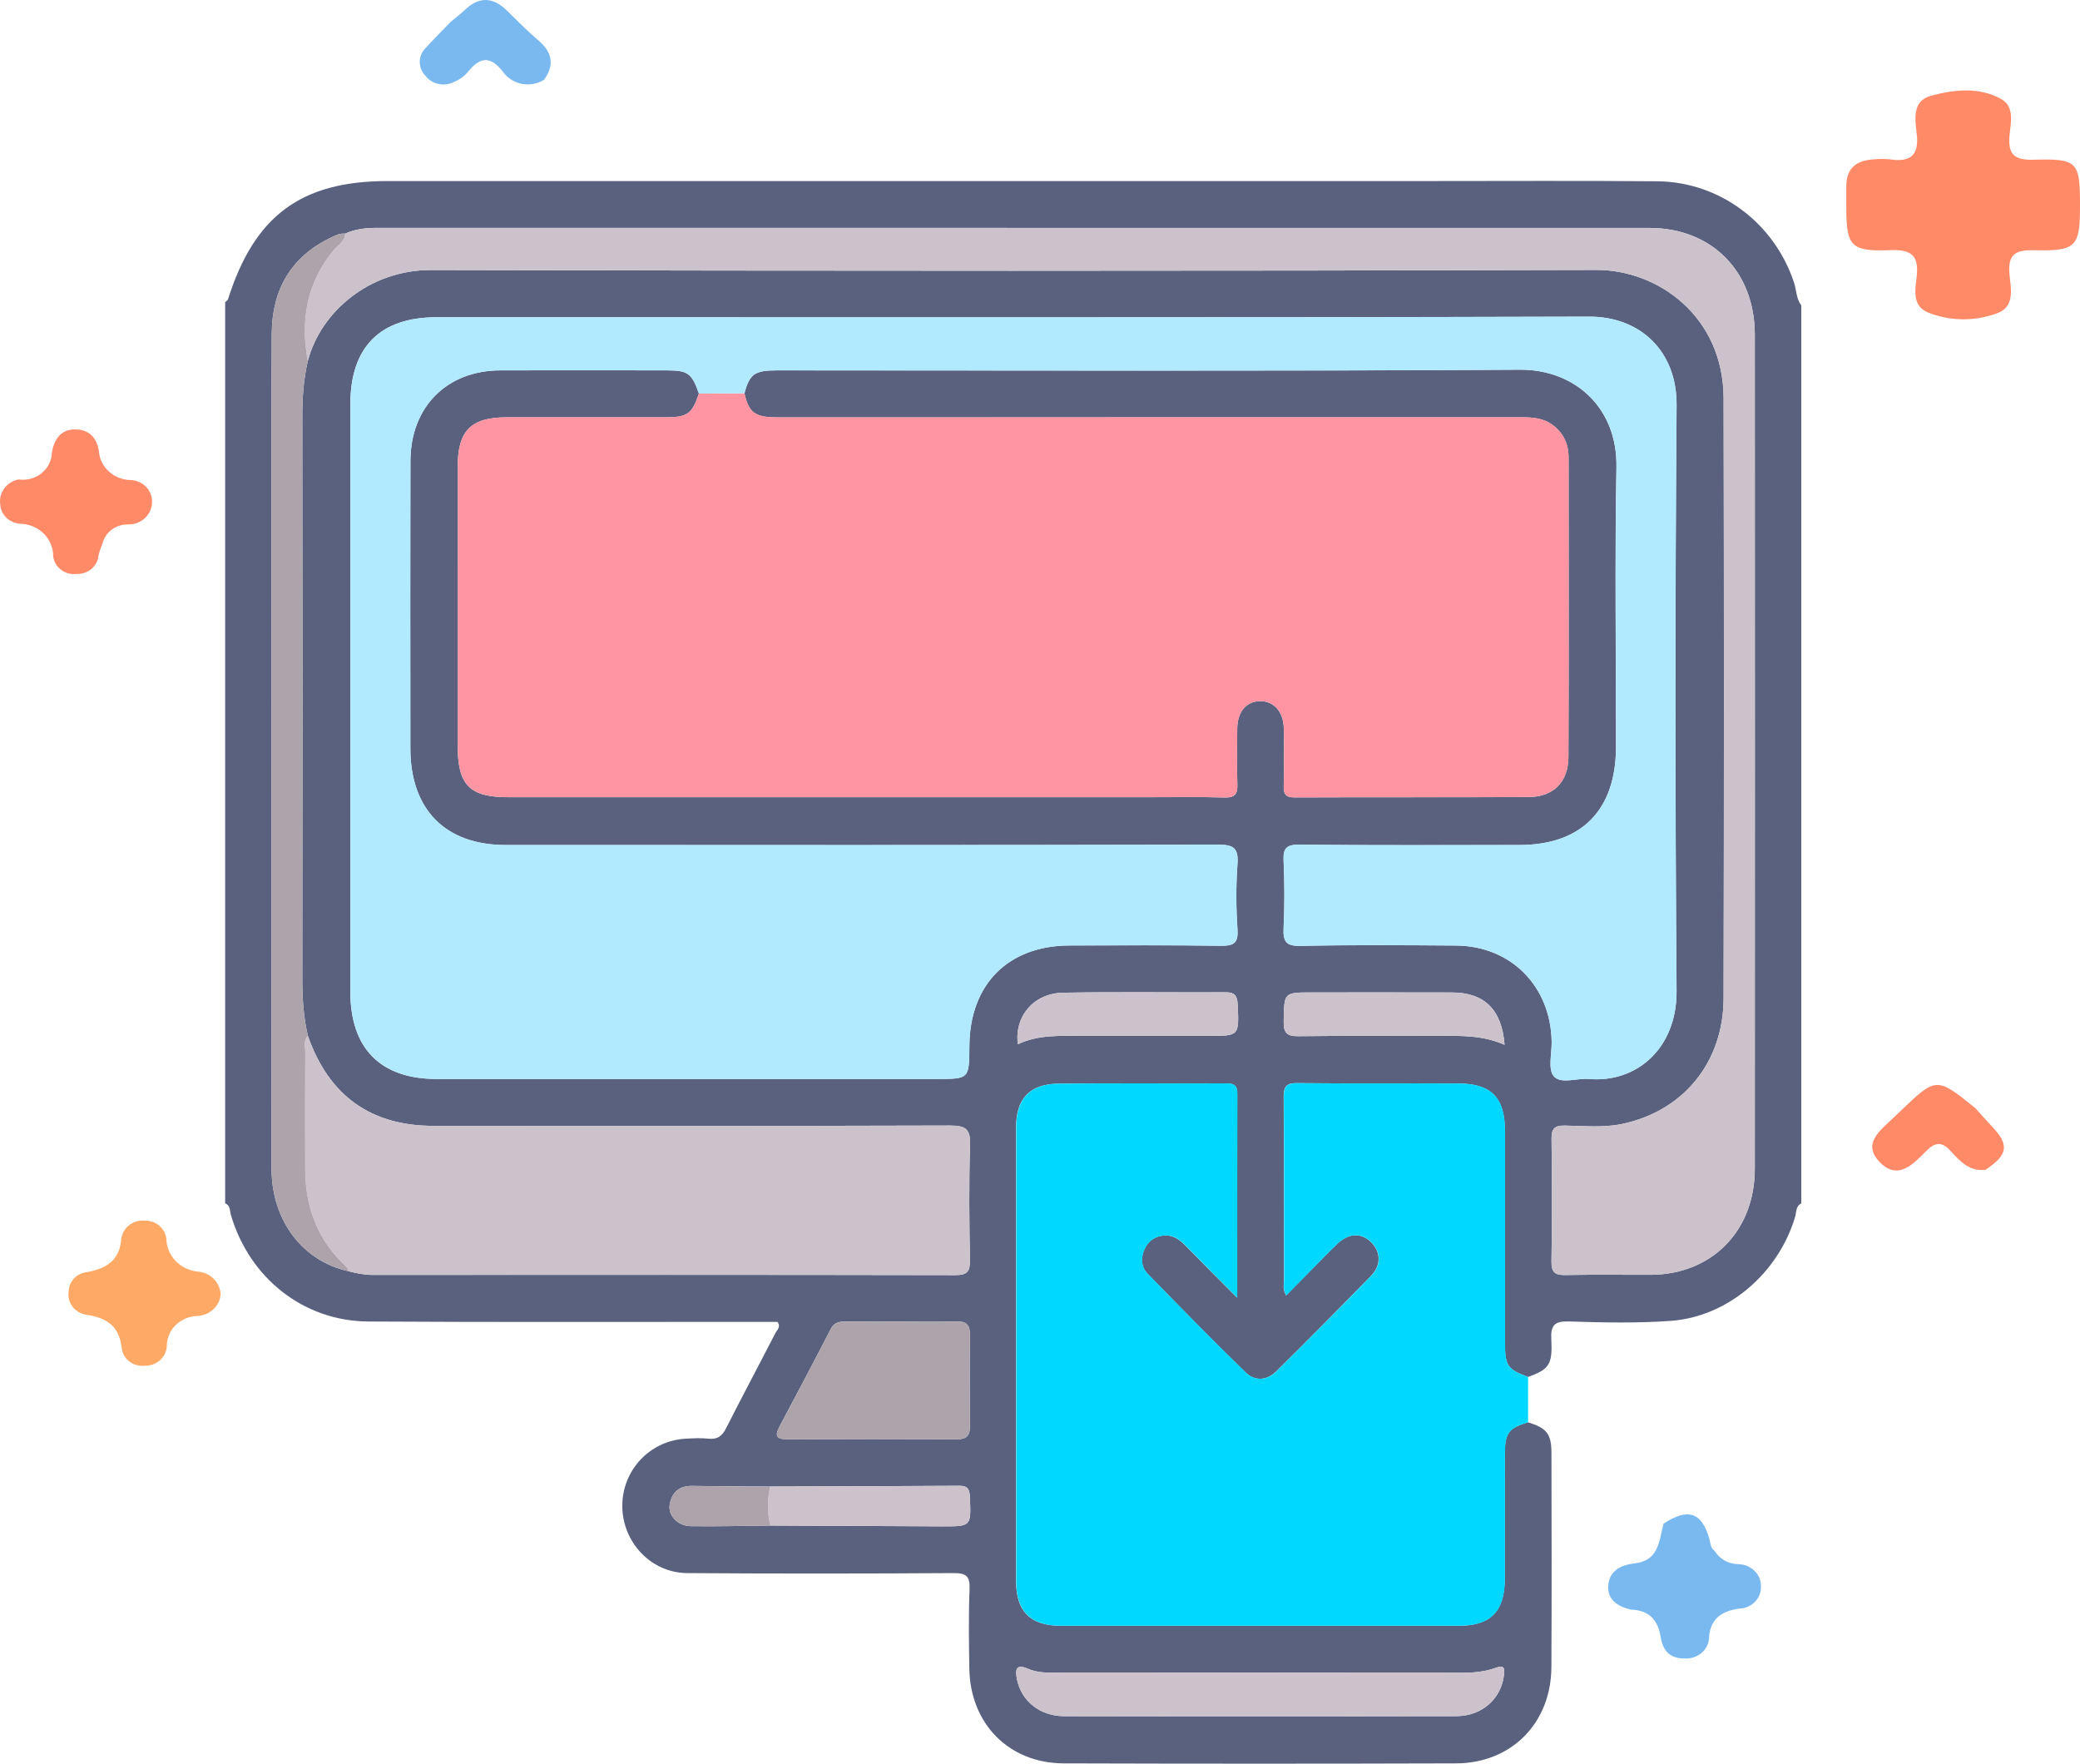 <svg width="92" height="78" viewBox="0 0 92 78" fill="none" xmlns="http://www.w3.org/2000/svg">
<path d="M72.136 71.188C71.553 71.051 71.093 70.751 71.134 70.136C71.177 69.493 71.651 69.218 72.309 69.142C73.396 69.015 73.377 68.117 73.583 67.385C74.663 66.675 75.279 66.881 75.61 68.075C75.661 68.258 75.651 68.46 75.835 68.586C75.946 68.77 76.106 68.921 76.299 69.026C76.492 69.13 76.711 69.183 76.932 69.18C77.194 69.193 77.44 69.303 77.618 69.486C77.797 69.67 77.893 69.912 77.887 70.162C77.892 70.286 77.872 70.41 77.827 70.526C77.782 70.642 77.714 70.749 77.626 70.84C77.538 70.93 77.432 71.004 77.314 71.056C77.197 71.108 77.069 71.137 76.94 71.141C76.186 71.246 75.677 71.555 75.595 72.363C75.599 72.495 75.574 72.626 75.522 72.748C75.47 72.871 75.393 72.981 75.294 73.074C75.195 73.166 75.078 73.239 74.949 73.286C74.82 73.333 74.682 73.355 74.544 73.349C73.853 73.366 73.548 72.99 73.456 72.413C73.338 71.672 72.966 71.213 72.136 71.188Z" fill="#79B9EF"/>
<path d="M87.824 51.735C87.095 51.824 86.686 51.347 86.28 50.906C85.889 50.479 85.595 50.506 85.194 50.91C84.629 51.479 83.95 52.233 83.137 51.391C82.34 50.568 83.186 49.981 83.761 49.425C83.858 49.331 83.956 49.239 84.053 49.146C85.648 47.621 85.648 47.621 87.369 49.007C87.61 49.274 87.846 49.546 88.094 49.807C88.883 50.634 88.824 51.063 87.824 51.735Z" fill="#FF8A68"/>
<path d="M9.759 57.242C9.74 57.492 9.627 57.727 9.44 57.904C9.253 58.081 9.005 58.187 8.743 58.202C8.378 58.208 8.03 58.352 7.774 58.601C7.519 58.851 7.376 59.186 7.378 59.535C7.368 59.769 7.263 59.989 7.086 60.151C6.908 60.312 6.672 60.401 6.427 60.399C6.306 60.415 6.182 60.408 6.063 60.379C5.945 60.349 5.834 60.297 5.736 60.225C5.639 60.154 5.558 60.064 5.497 59.962C5.437 59.86 5.399 59.748 5.384 59.632C5.282 58.667 4.757 58.287 3.812 58.147C3.568 58.108 3.351 57.979 3.206 57.788C3.061 57.597 3 57.36 3.037 57.127C3.038 56.911 3.123 56.703 3.275 56.542C3.427 56.382 3.635 56.281 3.86 56.259C4.718 56.101 5.293 55.733 5.364 54.797C5.391 54.562 5.512 54.347 5.701 54.195C5.891 54.043 6.135 53.967 6.381 53.982C6.627 53.973 6.868 54.055 7.05 54.213C7.233 54.37 7.344 54.589 7.36 54.824C7.375 55.188 7.53 55.535 7.796 55.796C8.061 56.058 8.419 56.217 8.8 56.243C9.057 56.276 9.294 56.394 9.469 56.576C9.644 56.759 9.747 56.994 9.759 57.242Z" fill="#FEAA66"/>
<path d="M19.941 0.962C20.147 0.789 20.364 0.627 20.557 0.442C21.197 -0.172 21.812 -0.132 22.429 0.474C22.884 0.921 23.332 1.379 23.819 1.793C24.435 2.317 24.531 2.879 24.065 3.527C23.921 3.618 23.759 3.68 23.589 3.711C23.419 3.742 23.245 3.741 23.075 3.708C22.906 3.674 22.745 3.609 22.602 3.516C22.459 3.423 22.337 3.304 22.242 3.166C21.658 2.424 21.199 2.547 20.68 3.2C20.529 3.378 20.334 3.518 20.114 3.609C19.904 3.725 19.656 3.764 19.418 3.717C19.18 3.67 18.968 3.542 18.823 3.356C18.656 3.187 18.564 2.963 18.567 2.731C18.569 2.499 18.666 2.276 18.837 2.111C19.191 1.718 19.572 1.345 19.941 0.962Z" fill="#79B9EF"/>
<path d="M0.822 21.204C1.001 21.23 1.184 21.219 1.358 21.172C1.533 21.125 1.695 21.044 1.834 20.933C1.973 20.823 2.086 20.685 2.165 20.529C2.245 20.374 2.289 20.204 2.294 20.032C2.383 19.458 2.667 18.994 3.315 18.992C3.93 18.99 4.29 19.351 4.376 19.976C4.404 20.307 4.558 20.617 4.809 20.847C5.059 21.078 5.389 21.214 5.736 21.23C5.866 21.23 5.995 21.255 6.114 21.302C6.234 21.349 6.343 21.419 6.435 21.507C6.527 21.595 6.599 21.699 6.649 21.813C6.698 21.928 6.724 22.05 6.724 22.174C6.728 22.307 6.704 22.439 6.654 22.562C6.604 22.686 6.529 22.799 6.432 22.894C6.336 22.989 6.22 23.065 6.092 23.116C5.964 23.168 5.827 23.195 5.688 23.195C5.429 23.184 5.175 23.259 4.967 23.406C4.759 23.553 4.61 23.764 4.545 24.003C4.47 24.183 4.407 24.368 4.357 24.557C4.34 24.789 4.228 25.005 4.046 25.16C3.864 25.314 3.626 25.395 3.382 25.384C3.261 25.398 3.138 25.389 3.021 25.357C2.903 25.325 2.793 25.271 2.698 25.199C2.602 25.126 2.522 25.037 2.463 24.934C2.404 24.832 2.367 24.72 2.353 24.605C2.355 24.416 2.318 24.229 2.244 24.055C2.17 23.88 2.061 23.721 1.922 23.587C1.784 23.453 1.619 23.347 1.437 23.274C1.255 23.201 1.06 23.163 0.863 23.162C0.636 23.14 0.425 23.041 0.269 22.883C0.112 22.725 0.02 22.519 0.01 22.302C-0.026 22.054 0.038 21.803 0.189 21.599C0.339 21.396 0.566 21.254 0.822 21.204Z" fill="#FF8A68"/>
<path d="M92 9.089C92 10.912 91.837 11.113 89.985 11.067C89.147 11.046 88.811 11.244 88.878 12.092C88.93 12.739 89.174 13.603 88.257 13.882C87.279 14.226 86.201 14.199 85.243 13.807C84.552 13.494 84.72 12.773 84.779 12.211C84.873 11.315 84.56 11.025 83.6 11.064C81.87 11.134 81.665 10.882 81.664 9.213C81.664 8.885 81.667 8.557 81.664 8.228C81.66 7.457 82.096 7.094 82.868 7.048C83.107 7.024 83.349 7.024 83.588 7.048C84.523 7.186 84.883 6.85 84.78 5.931C84.709 5.301 84.556 4.467 85.405 4.236C86.413 3.962 87.524 3.837 88.495 4.368C89.137 4.719 88.927 5.441 88.882 6.003C88.819 6.8 89.058 7.089 89.948 7.064C91.904 7.01 92 7.151 92 9.089Z" fill="#FF8A68"/>
<path d="M79.672 13.505C79.672 26.743 79.672 39.983 79.672 53.222C79.423 53.34 79.463 53.598 79.403 53.803C78.669 56.3 76.43 58.237 73.898 58.418C72.411 58.524 70.911 58.494 69.42 58.444C68.761 58.422 68.579 58.597 68.615 59.259C68.675 60.363 68.505 60.562 67.587 60.899C66.671 60.558 66.566 60.407 66.564 59.384C66.563 56.269 66.566 53.154 66.563 50.039C66.562 48.553 65.972 47.929 64.514 47.92C62.131 47.905 59.748 47.929 57.365 47.903C56.864 47.898 56.775 48.079 56.777 48.535C56.796 51.215 56.784 53.895 56.791 56.575C56.791 56.791 56.723 57.02 56.886 57.294C57.269 56.905 57.63 56.537 57.992 56.17C58.377 55.781 58.753 55.383 59.151 55.007C59.663 54.522 60.223 54.511 60.659 54.951C61.072 55.367 61.095 55.961 60.644 56.424C59.262 57.846 57.864 59.252 56.455 60.648C56.043 61.057 55.504 61.099 55.1 60.706C53.629 59.277 52.196 57.809 50.763 56.34C50.472 56.04 50.442 55.645 50.617 55.252C50.794 54.854 51.12 54.658 51.53 54.64C51.918 54.622 52.205 54.854 52.468 55.124C53.175 55.847 53.891 56.56 54.717 57.393C54.717 54.258 54.712 51.31 54.724 48.364C54.725 47.973 54.546 47.913 54.224 47.914C51.75 47.921 49.278 47.899 46.804 47.928C45.54 47.942 44.941 48.596 44.94 49.863C44.937 56.55 44.937 63.239 44.94 69.926C44.94 71.265 45.573 71.901 46.9 71.901C52.777 71.904 58.655 71.904 64.531 71.901C65.93 71.901 66.551 71.266 66.556 69.833C66.563 67.978 66.555 66.122 66.559 64.267C66.562 63.377 66.729 63.162 67.579 62.904C68.409 63.152 68.622 63.416 68.622 64.259C68.626 67.42 68.637 70.579 68.619 73.74C68.605 76.203 66.853 77.981 64.406 77.988C58.621 78.006 52.834 78.006 47.049 77.988C44.621 77.98 42.911 76.236 42.874 73.787C42.856 72.619 42.837 71.449 42.885 70.284C42.908 69.707 42.736 69.57 42.176 69.573C38.25 69.597 34.325 69.601 30.399 69.573C28.794 69.562 27.529 68.209 27.525 66.605C27.521 65.023 28.742 63.719 30.32 63.629C30.659 63.61 31.004 63.592 31.34 63.628C31.742 63.672 31.946 63.504 32.123 63.152C32.832 61.749 33.574 60.363 34.293 58.965C34.365 58.823 34.553 58.681 34.387 58.462C34.124 58.462 33.853 58.462 33.581 58.462C27.818 58.461 22.054 58.481 16.292 58.446C13.423 58.428 11.035 56.524 10.214 53.737C10.161 53.557 10.197 53.314 9.959 53.22C9.959 39.935 9.959 26.651 9.959 13.366C10.003 13.32 10.071 13.283 10.087 13.23C11.255 9.538 13.323 8.007 17.149 8.007C32.484 8.007 47.819 8.007 63.154 8.007C66.533 8.007 69.914 7.988 73.293 8.017C76.066 8.04 78.481 9.861 79.352 12.501C79.463 12.834 79.444 13.209 79.672 13.505ZM34.073 67.469C36.611 67.481 39.149 67.495 41.688 67.505C42.967 67.509 42.954 67.506 42.899 66.197C42.884 65.85 42.791 65.709 42.43 65.711C39.642 65.731 36.855 65.735 34.066 65.744C32.915 65.736 31.764 65.736 30.613 65.717C30.038 65.707 29.71 66.014 29.622 66.54C29.539 67.029 29.981 67.49 30.556 67.498C31.727 67.514 32.9 67.481 34.073 67.469ZM13.619 45.814C13.424 44.99 13.371 44.154 13.371 43.306C13.382 35.005 13.381 26.705 13.371 18.402C13.37 17.576 13.43 16.764 13.616 15.962C14.191 13.773 16.363 11.936 19.067 11.942C36.245 11.983 53.422 11.987 70.6 11.938C73.348 11.93 76.23 14.008 76.237 17.625C76.255 26.465 76.256 35.306 76.236 44.147C76.229 46.995 74.442 49.155 71.717 49.715C70.889 49.884 70.042 49.79 69.204 49.781C68.759 49.775 68.62 49.914 68.626 50.366C68.648 52.175 68.653 53.984 68.623 55.794C68.615 56.304 68.807 56.399 69.256 56.391C70.504 56.365 71.752 56.385 73.001 56.381C75.71 56.372 77.615 54.446 77.616 51.696C77.621 39.396 77.621 27.098 77.616 14.798C77.615 12.008 75.714 10.081 72.956 10.081C54.189 10.077 35.422 10.08 16.657 10.078C16.176 10.078 15.708 10.131 15.265 10.333C15.025 10.308 14.824 10.418 14.62 10.517C12.854 11.365 12.031 12.838 12.02 14.75C11.992 19.716 12.011 24.684 12.011 29.651C12.011 36.999 12.008 44.346 12.012 51.695C12.014 53.974 13.375 55.773 15.414 56.222C15.765 56.313 16.115 56.385 16.484 56.385C25.078 56.381 33.674 56.377 42.268 56.394C42.8 56.395 42.908 56.215 42.9 55.723C42.873 54.03 42.851 52.334 42.908 50.642C42.933 49.915 42.689 49.778 42.022 49.779C34.402 49.803 26.783 49.796 19.162 49.793C16.398 49.791 14.542 48.453 13.619 45.814ZM30.913 17.407C30.606 18.314 30.41 18.456 29.426 18.456C27.088 18.457 24.751 18.456 22.413 18.457C20.825 18.457 20.243 19.043 20.243 20.656C20.24 24.756 20.242 28.857 20.242 32.956C20.242 34.728 20.763 35.26 22.503 35.26C31.898 35.26 41.293 35.26 50.688 35.26C51.846 35.26 53.003 35.238 54.16 35.271C54.623 35.283 54.746 35.121 54.729 34.681C54.701 33.858 54.712 33.032 54.724 32.207C54.735 31.467 55.138 31.008 55.746 31.009C56.348 31.01 56.77 31.484 56.783 32.213C56.796 33.059 56.803 33.909 56.779 34.755C56.768 35.135 56.874 35.269 57.269 35.268C60.718 35.253 64.168 35.269 67.617 35.251C68.701 35.246 69.367 34.59 69.372 33.488C69.392 29.067 69.382 24.647 69.379 20.226C69.379 19.642 69.153 19.161 68.684 18.804C68.258 18.479 67.768 18.455 67.261 18.456C56.301 18.46 45.34 18.459 34.379 18.459C33.392 18.459 33.122 18.258 32.926 17.399C33.15 16.549 33.378 16.381 34.341 16.381C45.299 16.381 56.258 16.419 67.217 16.351C69.654 16.335 71.54 18.029 71.495 20.659C71.422 24.779 71.477 28.904 71.476 33.025C71.476 35.827 69.955 37.372 67.196 37.373C63.952 37.375 60.707 37.391 57.464 37.358C56.874 37.353 56.749 37.531 56.773 38.084C56.818 39.066 56.819 40.055 56.773 41.037C56.746 41.63 56.868 41.848 57.523 41.834C59.814 41.786 62.106 41.803 64.398 41.819C66.83 41.837 68.59 43.621 68.63 46.071C68.638 46.595 68.46 47.289 68.721 47.597C69.033 47.962 69.742 47.674 70.277 47.72C72.373 47.903 74.173 46.379 74.154 43.823C74.088 35.19 74.088 26.556 74.155 17.923C74.174 15.519 72.532 13.998 70.284 14.005C53.29 14.054 36.296 14.031 19.304 14.032C16.802 14.032 15.494 15.356 15.494 17.889C15.492 26.545 15.492 35.2 15.494 43.857C15.494 46.371 16.83 47.72 19.31 47.72C26.685 47.722 34.058 47.72 41.432 47.72C42.867 47.72 42.867 47.72 42.875 46.265C42.89 43.536 44.59 41.823 47.303 41.816C49.527 41.811 51.75 41.796 53.974 41.829C54.54 41.837 54.777 41.744 54.733 41.098C54.668 40.14 54.664 39.171 54.733 38.214C54.785 37.501 54.554 37.357 53.876 37.358C43.371 37.382 32.866 37.376 22.362 37.373C19.692 37.373 18.149 35.804 18.149 33.096C18.148 28.86 18.141 24.624 18.152 20.387C18.159 17.993 19.765 16.386 22.13 16.381C24.581 16.375 27.031 16.378 29.482 16.381C30.426 16.38 30.602 16.509 30.913 17.407ZM55.704 75.903C58.607 75.903 61.51 75.91 64.413 75.9C65.557 75.896 66.402 75.129 66.523 74.073C66.562 73.736 66.496 73.641 66.174 73.758C65.7 73.93 65.21 73.982 64.704 73.982C58.718 73.975 52.729 73.976 46.742 73.981C46.308 73.981 45.872 73.981 45.472 73.806C44.901 73.557 44.906 73.879 44.983 74.276C45.172 75.237 46.006 75.898 47.062 75.902C49.943 75.909 52.825 75.903 55.704 75.903ZM39.858 58.451C39.042 58.451 38.228 58.455 37.413 58.448C37.127 58.446 36.898 58.478 36.742 58.782C36.001 60.221 35.245 61.65 34.485 63.078C34.282 63.459 34.293 63.655 34.804 63.654C37.317 63.642 39.831 63.643 42.343 63.653C42.753 63.654 42.905 63.495 42.901 63.084C42.888 61.736 42.885 60.387 42.903 59.039C42.908 58.591 42.739 58.432 42.302 58.443C41.488 58.468 40.672 58.451 39.858 58.451ZM45.02 46.184C45.944 45.748 46.923 45.814 47.896 45.814C49.755 45.816 51.615 45.814 53.475 45.814C54.818 45.814 54.807 45.814 54.743 44.419C54.725 44.048 54.616 43.883 54.228 43.886C51.824 43.897 49.419 43.861 47.016 43.905C45.721 43.929 44.858 44.954 45.02 46.184ZM66.549 46.209C66.427 44.641 65.649 43.897 64.221 43.893C62.157 43.888 60.091 43.892 58.027 43.892C56.775 43.892 56.799 43.892 56.779 45.17C56.77 45.681 56.913 45.835 57.427 45.828C59.537 45.8 61.646 45.822 63.757 45.813C64.687 45.807 65.613 45.795 66.549 46.209Z" fill="#59617F"/>
<path d="M32.929 17.396C33.125 18.255 33.396 18.456 34.382 18.456C45.343 18.457 56.303 18.457 67.264 18.453C67.771 18.453 68.261 18.477 68.687 18.801C69.156 19.158 69.382 19.639 69.382 20.223C69.384 24.645 69.395 29.064 69.375 33.485C69.369 34.588 68.704 35.243 67.62 35.249C64.171 35.268 60.721 35.251 57.272 35.265C56.875 35.267 56.77 35.132 56.781 34.752C56.804 33.906 56.799 33.058 56.785 32.21C56.773 31.483 56.351 31.008 55.749 31.006C55.141 31.005 54.736 31.464 54.727 32.205C54.715 33.029 54.704 33.854 54.732 34.678C54.747 35.12 54.625 35.28 54.163 35.268C53.007 35.236 51.848 35.257 50.691 35.257C41.296 35.257 31.901 35.257 22.506 35.257C20.766 35.257 20.244 34.725 20.244 32.954C20.244 28.854 20.243 24.753 20.246 20.654C20.247 19.04 20.827 18.456 22.416 18.455C24.754 18.453 27.091 18.456 29.428 18.453C30.413 18.453 30.609 18.312 30.915 17.405C31.585 17.403 32.258 17.401 32.929 17.396Z" fill="#FF94A3"/>
<path d="M32.929 17.396C32.257 17.399 31.585 17.403 30.913 17.406C30.602 16.507 30.427 16.378 29.484 16.378C27.034 16.376 24.584 16.374 22.133 16.378C19.769 16.385 18.163 17.99 18.156 20.385C18.144 24.622 18.152 28.858 18.153 33.095C18.155 35.802 19.697 37.37 22.366 37.372C32.871 37.374 43.375 37.38 53.88 37.356C54.557 37.355 54.789 37.499 54.738 38.213C54.668 39.169 54.672 40.138 54.738 41.096C54.781 41.742 54.544 41.835 53.978 41.827C51.755 41.795 49.531 41.809 47.308 41.815C44.594 41.822 42.893 43.534 42.88 46.263C42.871 47.719 42.871 47.719 41.436 47.719C34.062 47.719 26.689 47.719 19.315 47.719C16.834 47.719 15.498 46.369 15.498 43.855C15.497 35.199 15.497 26.543 15.498 17.887C15.498 15.355 16.807 14.03 19.308 14.03C36.302 14.029 53.296 14.052 70.288 14.003C72.535 13.996 74.178 15.517 74.159 17.921C74.093 26.554 74.093 35.188 74.158 43.821C74.177 46.377 72.377 47.9 70.282 47.719C69.747 47.672 69.037 47.961 68.725 47.595C68.463 47.287 68.642 46.593 68.634 46.069C68.595 43.618 66.834 41.834 64.402 41.817C62.111 41.801 59.819 41.784 57.528 41.833C56.871 41.846 56.75 41.628 56.777 41.035C56.822 40.053 56.822 39.065 56.777 38.082C56.752 37.53 56.878 37.351 57.468 37.356C60.712 37.389 63.957 37.373 67.2 37.372C69.959 37.37 71.478 35.824 71.48 33.023C71.481 28.902 71.427 24.779 71.499 20.657C71.545 18.027 69.658 16.334 67.221 16.349C56.263 16.418 45.303 16.379 34.345 16.379C33.381 16.379 33.153 16.545 32.929 17.396Z" fill="#B1EAFF"/>
<path d="M67.589 60.899C67.589 61.567 67.588 62.236 67.588 62.904C66.738 63.162 66.57 63.377 66.568 64.267C66.562 66.123 66.57 67.978 66.565 69.833C66.559 71.267 65.939 71.9 64.54 71.901C58.664 71.903 52.786 71.904 46.909 71.901C45.581 71.901 44.948 71.264 44.948 69.927C44.946 63.239 44.946 56.55 44.948 49.863C44.948 48.596 45.547 47.942 46.812 47.928C49.285 47.901 51.759 47.923 54.233 47.914C54.554 47.913 54.734 47.975 54.733 48.364C54.721 51.31 54.726 54.258 54.726 57.393C53.899 56.56 53.183 55.847 52.477 55.124C52.212 54.855 51.926 54.622 51.538 54.64C51.129 54.658 50.803 54.856 50.626 55.252C50.452 55.645 50.48 56.041 50.772 56.34C52.203 57.809 53.638 59.277 55.108 60.706C55.513 61.099 56.052 61.057 56.463 60.649C57.871 59.252 59.27 57.845 60.653 56.424C61.104 55.961 61.079 55.367 60.668 54.951C60.231 54.51 59.671 54.522 59.159 55.007C58.762 55.382 58.386 55.781 58.001 56.17C57.638 56.537 57.276 56.905 56.895 57.294C56.731 57.022 56.8 56.791 56.8 56.575C56.794 53.895 56.805 51.215 56.786 48.536C56.783 48.081 56.872 47.898 57.374 47.903C59.757 47.93 62.14 47.905 64.523 47.92C65.981 47.93 66.57 48.553 66.572 50.039C66.575 53.155 66.572 56.269 66.573 59.384C66.568 60.407 66.672 60.557 67.589 60.899Z" fill="#00D8FF"/>
<path d="M15.265 10.332C15.708 10.13 16.176 10.078 16.657 10.078C35.424 10.079 54.19 10.077 72.956 10.081C75.714 10.081 77.615 12.009 77.617 14.797C77.621 27.098 77.621 39.396 77.617 51.696C77.615 54.446 75.712 56.37 73.001 56.381C71.752 56.385 70.504 56.365 69.256 56.391C68.807 56.4 68.615 56.304 68.623 55.794C68.652 53.986 68.648 52.176 68.626 50.366C68.621 49.914 68.759 49.775 69.205 49.78C70.042 49.79 70.889 49.885 71.717 49.714C74.443 49.155 76.229 46.995 76.236 44.147C76.256 35.306 76.256 26.465 76.237 17.624C76.231 14.007 73.348 11.929 70.6 11.938C53.422 11.987 36.245 11.983 19.067 11.942C16.363 11.936 14.191 13.772 13.616 15.961C13.276 14.146 13.57 12.485 14.778 11.041C14.962 10.822 15.265 10.681 15.265 10.332Z" fill="#CCC2CB"/>
<path d="M13.619 45.815C14.542 48.455 16.398 49.792 19.162 49.793C26.782 49.796 34.401 49.803 42.022 49.779C42.689 49.778 42.933 49.915 42.908 50.642C42.851 52.334 42.874 54.03 42.9 55.723C42.908 56.215 42.801 56.394 42.268 56.394C33.674 56.377 25.078 56.38 16.484 56.386C16.115 56.386 15.765 56.313 15.414 56.222C15.388 56.16 15.378 56.079 15.333 56.039C14.072 54.885 13.506 53.428 13.501 51.732C13.495 49.999 13.495 48.265 13.503 46.532C13.505 46.29 13.414 46.025 13.619 45.815Z" fill="#CCC2CB"/>
<path d="M13.618 45.815C13.413 46.025 13.504 46.29 13.502 46.531C13.494 48.264 13.494 49.998 13.5 51.731C13.505 53.427 14.072 54.884 15.332 56.038C15.377 56.079 15.387 56.159 15.413 56.221C13.373 55.772 12.013 53.972 12.011 51.694C12.007 44.346 12.01 36.998 12.01 29.65C12.01 24.683 11.991 19.715 12.02 14.749C12.031 12.836 12.853 11.362 14.619 10.516C14.823 10.418 15.025 10.307 15.264 10.332C15.264 10.681 14.961 10.821 14.777 11.041C13.57 12.485 13.276 14.147 13.615 15.961C13.43 16.763 13.37 17.576 13.37 18.401C13.38 26.702 13.38 35.003 13.37 43.305C13.37 44.154 13.424 44.989 13.618 45.815Z" fill="#ACA3AB"/>
<path d="M55.704 75.903C52.825 75.903 49.943 75.909 47.064 75.9C46.006 75.898 45.174 75.235 44.984 74.275C44.907 73.879 44.901 73.556 45.473 73.805C45.873 73.979 46.311 73.979 46.744 73.979C52.73 73.975 58.719 73.975 64.706 73.981C65.211 73.981 65.7 73.928 66.175 73.757C66.498 73.64 66.563 73.736 66.525 74.071C66.404 75.128 65.558 75.895 64.414 75.899C61.51 75.909 58.607 75.903 55.704 75.903Z" fill="#CCC2CB"/>
<path d="M39.858 58.451C40.673 58.451 41.489 58.467 42.303 58.444C42.74 58.432 42.909 58.592 42.904 59.041C42.886 60.389 42.889 61.737 42.902 63.085C42.906 63.496 42.752 63.655 42.344 63.654C39.831 63.644 37.317 63.643 34.805 63.655C34.294 63.658 34.283 63.462 34.486 63.08C35.245 61.652 36.002 60.221 36.742 58.783C36.899 58.48 37.128 58.447 37.414 58.45C38.227 58.456 39.042 58.451 39.858 58.451Z" fill="#ACA3AB"/>
<path d="M45.02 46.184C44.858 44.954 45.723 43.929 47.017 43.905C49.42 43.861 51.826 43.897 54.229 43.886C54.617 43.885 54.726 44.048 54.744 44.419C54.808 45.814 54.819 45.814 53.476 45.814C51.616 45.814 49.756 45.816 47.896 45.814C46.924 45.814 45.945 45.748 45.02 46.184Z" fill="#CCC2CB"/>
<path d="M66.549 46.209C65.613 45.795 64.685 45.809 63.757 45.813C61.646 45.823 59.536 45.8 57.427 45.828C56.913 45.835 56.77 45.681 56.779 45.17C56.799 43.894 56.775 43.892 58.027 43.892C60.091 43.892 62.157 43.888 64.221 43.894C65.649 43.898 66.427 44.641 66.549 46.209Z" fill="#CCC2CB"/>
<path d="M34.066 65.744C36.854 65.734 39.641 65.73 42.43 65.711C42.791 65.708 42.883 65.851 42.898 66.196C42.954 67.506 42.966 67.509 41.688 67.504C39.15 67.495 36.612 67.481 34.072 67.469C33.921 66.896 33.944 66.32 34.066 65.744Z" fill="#CCC2CB"/>
<path d="M34.065 65.745C33.944 66.321 33.921 66.895 34.074 67.47C32.901 67.482 31.727 67.514 30.555 67.497C29.982 67.489 29.539 67.03 29.621 66.539C29.71 66.013 30.039 65.708 30.612 65.716C31.763 65.737 32.915 65.738 34.065 65.745Z" fill="#ACA3AB"/>
</svg>
